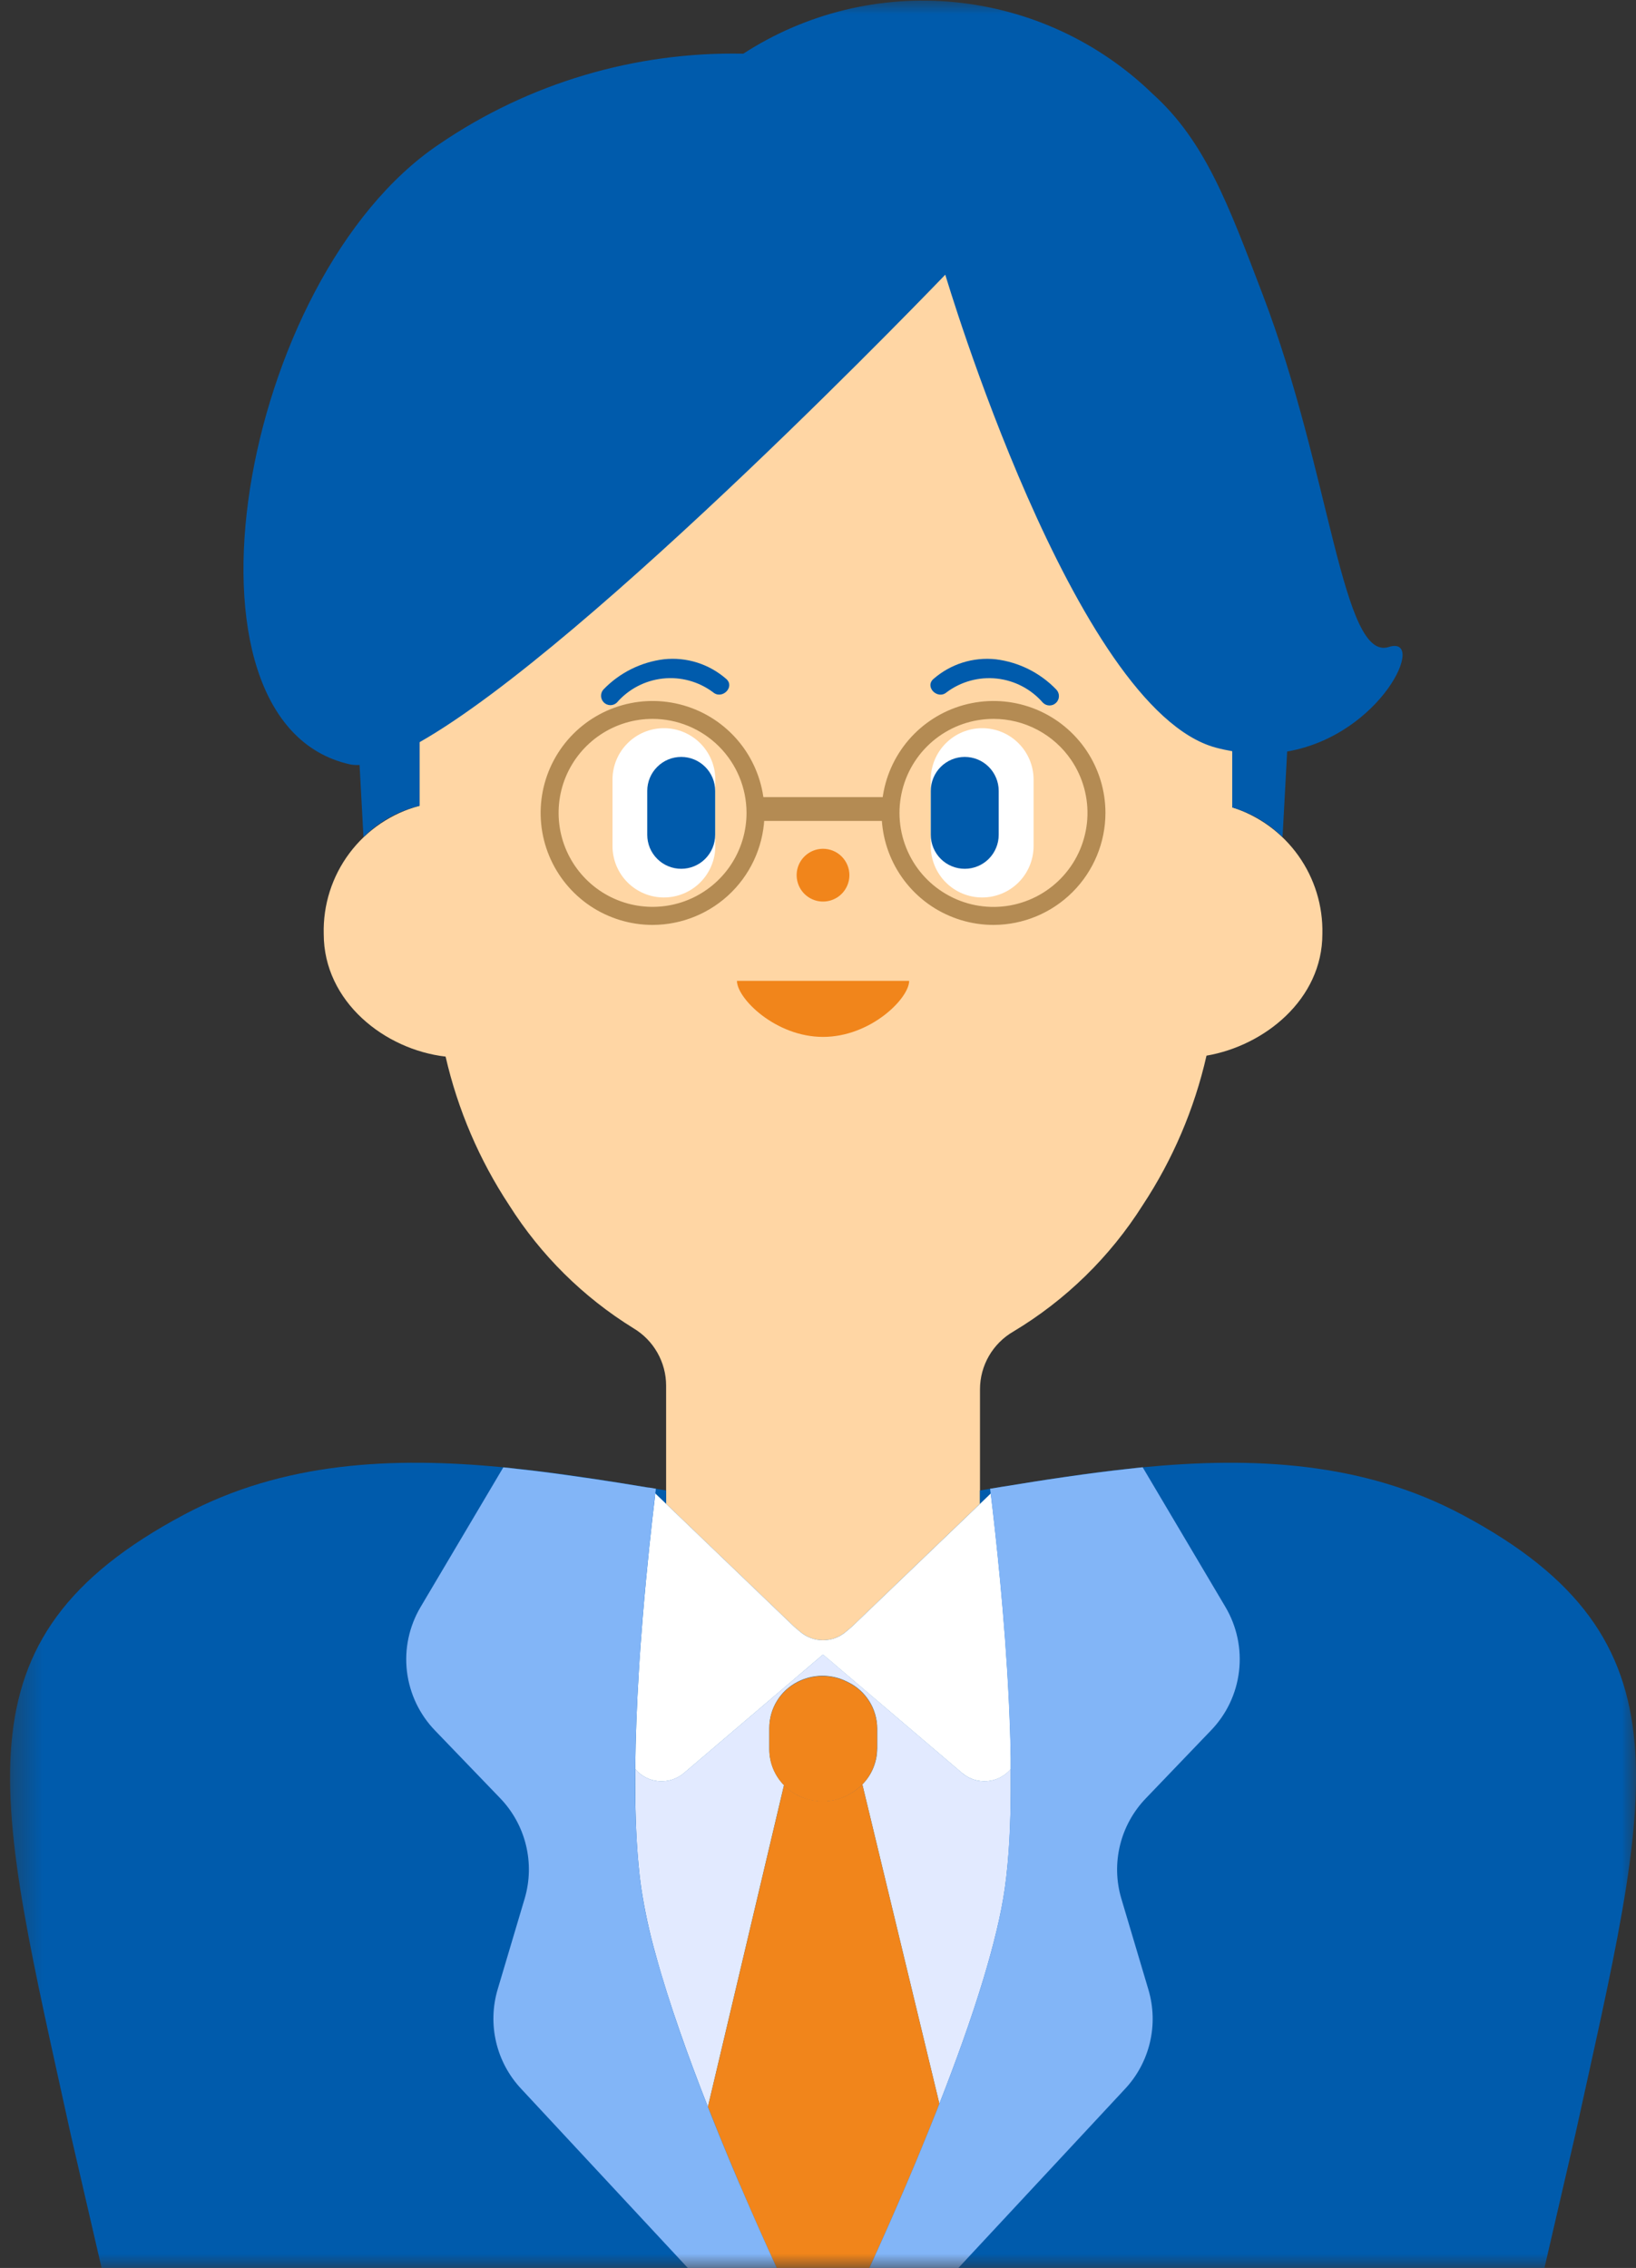 <svg width="57" height="79" viewBox="0 0 57 79" fill="none" xmlns="http://www.w3.org/2000/svg">
<rect x="0" y="0" width="57" height="79" fill="#333333" stroke="none"/>
<mask id="mask0_6202_2469" style="mask-type:luminance" maskUnits="userSpaceOnUse" x="0" y="0" width="57" height="79">
<path d="M57 0H0.351V79H57V0Z" fill="white"/>
</mask>
<g mask="url(#mask0_6202_2469)">
<path d="M46.073 32.533C46.096 31.558 45.803 30.601 45.237 29.806C44.671 29.011 43.863 28.421 42.934 28.123V19.181C42.933 18.339 42.869 17.498 42.741 16.666C42.397 14.38 41.559 12.196 40.285 10.266C39.049 8.328 37.349 6.728 35.34 5.611C33.331 4.493 31.075 3.894 28.776 3.866C26.477 3.894 24.222 4.493 22.213 5.611C20.203 6.728 18.504 8.328 17.268 10.266C15.994 12.196 15.156 14.38 14.812 16.666C14.683 17.498 14.618 18.339 14.618 19.181V28.068C13.641 28.329 12.78 28.911 12.174 29.721C11.568 30.531 11.253 31.522 11.279 32.533C11.279 34.891 13.404 36.561 15.525 36.805C15.948 38.649 16.699 40.403 17.741 41.982C18.84 43.721 20.32 45.186 22.07 46.267C22.417 46.474 22.704 46.766 22.903 47.117C23.103 47.467 23.208 47.864 23.208 48.267V56.9C23.217 57.535 23.477 58.14 23.932 58.583C24.387 59.026 24.999 59.27 25.634 59.261H31.717C32.352 59.268 32.963 59.024 33.418 58.582C33.873 58.139 34.134 57.535 34.144 56.9V48.392C34.144 47.985 34.252 47.585 34.456 47.232C34.66 46.88 34.952 46.587 35.305 46.383C37.13 45.289 38.673 43.782 39.811 41.983C40.86 40.394 41.614 38.629 42.036 36.772C44.054 36.428 46.073 34.812 46.073 32.533Z" fill="#FFD6A4"/>
<path d="M29.594 30.484C29.594 30.666 29.54 30.844 29.439 30.995C29.339 31.147 29.195 31.265 29.027 31.334C28.859 31.404 28.674 31.422 28.496 31.387C28.318 31.351 28.154 31.264 28.025 31.135C27.897 31.007 27.809 30.843 27.774 30.664C27.738 30.486 27.756 30.301 27.826 30.133C27.896 29.965 28.014 29.822 28.165 29.721C28.316 29.62 28.494 29.566 28.676 29.566C28.919 29.566 29.153 29.663 29.325 29.835C29.497 30.007 29.594 30.241 29.594 30.484Z" fill="#F1851B"/>
<path d="M31.676 34.166C31.676 34.777 30.333 36.119 28.676 36.119C27.019 36.119 25.676 34.777 25.676 34.166H31.676Z" fill="#F1851B"/>
<path d="M25.302 23.649C25.007 23.392 24.663 23.198 24.29 23.08C23.916 22.962 23.523 22.923 23.134 22.964C22.332 23.062 21.588 23.434 21.027 24.015C20.97 24.077 20.939 24.159 20.941 24.243C20.943 24.327 20.977 24.407 21.037 24.467C21.096 24.527 21.177 24.561 21.261 24.563C21.345 24.565 21.427 24.534 21.489 24.477C21.898 24.004 22.471 23.704 23.093 23.636C23.714 23.568 24.338 23.738 24.84 24.111C25.155 24.387 25.62 23.927 25.302 23.649Z" fill="#005BAC"/>
<path d="M23.131 31.262C22.656 31.262 22.2 31.073 21.865 30.738C21.529 30.402 21.34 29.946 21.34 29.471V27.156C21.34 26.681 21.529 26.226 21.865 25.89C22.2 25.554 22.656 25.365 23.131 25.365C23.606 25.365 24.061 25.554 24.397 25.89C24.733 26.226 24.922 26.681 24.922 27.156V29.471C24.922 29.946 24.733 30.402 24.397 30.738C24.061 31.073 23.606 31.262 23.131 31.262Z" fill="white"/>
<path d="M23.738 30.263C23.582 30.264 23.428 30.233 23.284 30.174C23.14 30.115 23.009 30.028 22.899 29.918C22.789 29.808 22.701 29.678 22.641 29.534C22.582 29.39 22.551 29.236 22.551 29.08V27.549C22.551 27.235 22.676 26.935 22.898 26.713C23.119 26.491 23.42 26.366 23.734 26.366C24.048 26.366 24.349 26.491 24.57 26.713C24.792 26.935 24.917 27.235 24.917 27.549V29.08C24.917 29.394 24.792 29.695 24.57 29.917C24.349 30.139 24.048 30.263 23.734 30.263" fill="#005BAC"/>
<path d="M32.985 24.112C33.486 23.739 34.111 23.569 34.732 23.637C35.354 23.705 35.927 24.005 36.336 24.478C36.366 24.508 36.403 24.532 36.442 24.549C36.482 24.565 36.524 24.574 36.567 24.574C36.61 24.573 36.653 24.565 36.693 24.549C36.732 24.532 36.768 24.508 36.798 24.477C36.829 24.447 36.853 24.411 36.869 24.371C36.886 24.332 36.894 24.289 36.894 24.246C36.894 24.203 36.886 24.161 36.869 24.121C36.852 24.081 36.828 24.045 36.798 24.015C36.237 23.434 35.493 23.063 34.691 22.965C34.302 22.924 33.909 22.963 33.535 23.081C33.163 23.199 32.818 23.393 32.523 23.65C32.205 23.927 32.669 24.388 32.985 24.112Z" fill="#005BAC"/>
<path d="M34.22 31.262C34.695 31.262 35.151 31.073 35.486 30.738C35.822 30.402 36.011 29.946 36.011 29.471V27.156C36.011 26.681 35.822 26.226 35.486 25.89C35.151 25.554 34.695 25.365 34.22 25.365C33.745 25.365 33.289 25.554 32.954 25.89C32.618 26.226 32.429 26.681 32.429 27.156V29.471C32.429 29.946 32.618 30.402 32.954 30.738C33.289 31.073 33.745 31.262 34.22 31.262Z" fill="white"/>
<path d="M33.613 30.263C33.927 30.263 34.228 30.139 34.45 29.917C34.671 29.695 34.796 29.394 34.796 29.08V27.549C34.796 27.235 34.671 26.935 34.45 26.713C34.228 26.491 33.927 26.366 33.613 26.366C33.299 26.366 32.998 26.491 32.776 26.713C32.555 26.935 32.43 27.235 32.43 27.549V29.08C32.43 29.394 32.555 29.695 32.776 29.917C32.998 30.139 33.299 30.263 33.613 30.263Z" fill="#005BAC"/>
<path d="M50.942 52.762C47.473 50.914 43.654 50.742 39.812 51.111C38.18 51.267 36.545 51.522 34.93 51.788L34.499 51.858L34.143 51.917V52.383L29.686 56.66L29.459 56.851C29.239 57.034 28.962 57.135 28.675 57.135C28.389 57.135 28.112 57.034 27.892 56.851L27.665 56.66L23.208 52.383V51.917L22.852 51.858C21.097 51.567 19.316 51.281 17.538 51.111C13.697 50.742 9.877 50.911 6.409 52.762C-1.757 57.111 -0.135 62.473 2.461 74.336L3.54 79.001H53.81L54.889 74.336C57.489 62.473 59.107 57.111 50.942 52.762Z" fill="#005BAC"/>
<path d="M23.68 70.747C23.362 69.834 23.08 68.936 22.845 68.092C23.076 68.936 23.362 69.834 23.68 70.747Z" fill="#ACD3FA"/>
<path d="M33.53 61.765L28.676 57.63L23.821 61.766C23.578 61.97 23.263 62.07 22.947 62.043C22.63 62.016 22.337 61.864 22.132 61.621C22.122 62.803 22.151 63.944 22.246 64.954C22.271 65.233 22.302 65.503 22.34 65.761C22.46 66.548 22.629 67.326 22.846 68.092C23.077 68.936 23.363 69.834 23.681 70.747C23.986 71.625 24.321 72.517 24.664 73.39L27.316 62.181C26.989 61.848 26.805 61.4 26.804 60.933V60.185C26.805 59.854 26.896 59.529 27.07 59.247C27.242 58.965 27.49 58.736 27.785 58.585C28.049 58.449 28.341 58.376 28.638 58.373C28.935 58.37 29.229 58.437 29.495 58.568L29.545 58.593C29.849 58.74 30.105 58.969 30.285 59.254C30.465 59.539 30.561 59.87 30.562 60.207V60.907C30.56 61.375 30.375 61.824 30.045 62.157L32.729 73.281C33.295 71.836 33.837 70.343 34.257 68.953C34.434 68.369 34.589 67.804 34.718 67.268C34.847 66.732 34.947 66.226 35.012 65.761C35.048 65.503 35.08 65.233 35.105 64.954C35.158 64.394 35.191 63.795 35.205 63.17C35.219 62.67 35.22 62.147 35.216 61.62C35.011 61.863 34.718 62.014 34.401 62.042C34.085 62.069 33.77 61.969 33.527 61.765" fill="#E2EAFF"/>
<path d="M31.569 76.113C31.686 75.838 31.804 75.557 31.925 75.27C32.165 74.696 32.407 74.101 32.646 73.496C32.674 73.425 32.702 73.352 32.73 73.28L30.045 62.155C29.985 62.217 29.922 62.274 29.854 62.326C29.785 62.38 29.712 62.428 29.636 62.471L29.587 62.499C29.371 62.621 29.133 62.699 28.887 62.729C28.806 62.739 28.724 62.743 28.643 62.742C28.545 62.741 28.448 62.731 28.351 62.715C28.224 62.695 28.099 62.661 27.978 62.615C27.88 62.579 27.785 62.534 27.695 62.481C27.557 62.398 27.43 62.297 27.317 62.181L24.664 73.389C24.916 74.031 25.173 74.662 25.426 75.27C25.546 75.558 25.665 75.839 25.783 76.113C26.252 77.213 26.697 78.205 27.06 79H30.291C30.655 78.205 31.099 77.213 31.569 76.113Z" fill="#F1851B"/>
<path d="M30.561 60.901V60.201C30.557 59.866 30.459 59.539 30.28 59.257C30.101 58.974 29.846 58.747 29.545 58.601L29.494 58.575C29.227 58.444 28.934 58.378 28.637 58.381C28.341 58.384 28.049 58.457 27.785 58.593C27.49 58.743 27.242 58.972 27.069 59.255C26.896 59.537 26.804 59.862 26.803 60.193V60.941C26.804 61.408 26.988 61.856 27.315 62.189C27.427 62.305 27.555 62.406 27.694 62.489C27.785 62.541 27.88 62.586 27.978 62.623C28.188 62.704 28.411 62.747 28.636 62.752C28.718 62.753 28.8 62.748 28.881 62.738C29.127 62.709 29.365 62.631 29.581 62.509L29.63 62.481C29.706 62.438 29.779 62.39 29.848 62.336C29.916 62.283 29.98 62.226 30.04 62.165C30.369 61.832 30.555 61.383 30.556 60.915" fill="#F1851B"/>
<path d="M28.638 62.743C28.542 62.741 28.446 62.732 28.351 62.716C28.445 62.732 28.541 62.741 28.637 62.743" fill="#005BB1"/>
<path d="M22.832 52.023C22.711 53.017 22.539 54.556 22.394 56.322C22.539 54.557 22.712 53.023 22.832 52.023Z" fill="white"/>
<path d="M29.686 56.66L29.459 56.852C29.239 57.035 28.962 57.135 28.675 57.135C28.389 57.135 28.112 57.035 27.892 56.852L27.665 56.66L23.208 52.383L22.832 52.023C22.712 53.017 22.539 54.556 22.394 56.324C22.344 56.944 22.294 57.59 22.256 58.248C22.188 59.364 22.143 60.511 22.132 61.623C22.337 61.865 22.629 62.017 22.946 62.044C23.262 62.072 23.577 61.972 23.82 61.769L28.675 57.633L33.529 61.767C33.772 61.971 34.087 62.07 34.404 62.043C34.72 62.016 35.013 61.864 35.218 61.621C35.218 61.493 35.218 61.367 35.218 61.239C35.207 60.578 35.183 59.907 35.151 59.239C35.011 56.339 34.704 53.538 34.52 52.023L34.145 52.383L29.686 56.66Z" fill="white"/>
<path d="M35.209 63.17C35.192 63.794 35.159 64.394 35.109 64.953C35.162 64.394 35.195 63.794 35.209 63.17Z" fill="#72B5FC"/>
<path d="M32.646 73.5C32.407 74.1 32.165 74.7 31.925 75.273C32.165 74.7 32.407 74.105 32.646 73.5Z" fill="#72B5FC"/>
<path d="M25.782 76.113C25.665 75.838 25.546 75.557 25.426 75.27C25.172 74.662 24.916 74.031 24.663 73.389C24.32 72.516 23.985 71.624 23.68 70.746C23.362 69.833 23.08 68.935 22.845 68.091C22.628 67.326 22.459 66.547 22.339 65.76C22.302 65.502 22.271 65.232 22.245 64.952C22.151 63.844 22.114 62.732 22.132 61.62C22.142 60.508 22.188 59.361 22.256 58.245C22.296 57.587 22.343 56.94 22.394 56.321C22.539 54.555 22.711 53.016 22.832 52.021C22.838 51.968 22.846 51.906 22.852 51.857L22.621 51.819H22.594C22.247 51.761 21.899 51.705 21.55 51.649L21.071 51.576C20.848 51.541 20.625 51.506 20.401 51.476C20.177 51.446 19.936 51.411 19.701 51.376C19.543 51.354 19.385 51.331 19.227 51.311C18.835 51.26 18.443 51.211 18.05 51.17C17.879 51.151 17.707 51.129 17.536 51.113L14.654 55.977C14.254 56.652 14.086 57.439 14.178 58.218C14.271 58.997 14.617 59.724 15.163 60.286L17.419 62.63C17.86 63.085 18.172 63.649 18.323 64.264C18.475 64.879 18.46 65.523 18.281 66.13L17.338 69.3C17.161 69.898 17.143 70.532 17.287 71.139C17.43 71.746 17.73 72.304 18.157 72.759L23.963 79H27.063C26.699 78.205 26.255 77.213 25.785 76.113" fill="#82B5F7"/>
<path d="M42.185 60.283C42.731 59.721 43.078 58.994 43.169 58.215C43.261 57.436 43.094 56.649 42.694 55.974L39.812 51.11C39.641 51.126 39.47 51.149 39.299 51.167C38.593 51.243 37.886 51.337 37.181 51.438L37.069 51.454C36.369 51.554 35.669 51.667 34.969 51.781L34.927 51.787L34.496 51.858C34.502 51.908 34.509 51.97 34.515 52.022C34.699 53.539 35.006 56.342 35.146 59.239C35.178 59.905 35.202 60.575 35.213 61.239C35.213 61.368 35.213 61.495 35.213 61.623C35.218 62.15 35.213 62.671 35.203 63.174C35.186 63.798 35.153 64.397 35.103 64.957C35.076 65.236 35.045 65.506 35.009 65.764C34.943 66.229 34.843 66.735 34.715 67.271C34.587 67.807 34.431 68.371 34.254 68.956C33.833 70.346 33.293 71.839 32.726 73.284C32.698 73.356 32.671 73.429 32.643 73.501C32.404 74.101 32.161 74.701 31.922 75.274C31.802 75.562 31.683 75.843 31.565 76.117C31.096 77.217 30.652 78.209 30.288 79.004H33.388L39.193 72.768C39.62 72.314 39.92 71.755 40.064 71.148C40.208 70.541 40.19 69.907 40.013 69.309L39.068 66.134C38.888 65.527 38.873 64.883 39.025 64.268C39.176 63.653 39.489 63.089 39.93 62.634L42.185 60.283Z" fill="#82B5F7"/>
<path d="M35.151 59.239C35.183 59.905 35.207 60.576 35.218 61.239C35.207 60.579 35.183 59.908 35.151 59.239Z" fill="#744000"/>
<path d="M48.387 22.537C46.762 23.057 46.366 16.475 43.999 10.276C42.799 7.13 41.992 4.921 40.16 3.27C38.292 1.457 35.864 0.331 33.274 0.077C30.683 -0.178 28.083 0.454 25.898 1.87C22.123 1.794 18.417 2.896 15.298 5.025C8.351 9.693 5.709 25.177 12.188 26.624C12.3 26.646 12.414 26.654 12.528 26.646L12.664 29.159C13.202 28.622 13.878 28.245 14.618 28.07V25.853C20.551 22.486 32.935 9.568 32.935 9.568C32.935 9.568 37.417 24.69 42.351 26.04C42.551 26.094 42.741 26.134 42.932 26.167V28.126C43.593 28.319 44.196 28.675 44.685 29.161L44.846 26.178C48.153 25.603 49.735 22.105 48.384 22.537" fill="#005BAC"/>
<path d="M22.736 32.218C21.965 32.218 21.211 31.989 20.569 31.561C19.928 31.132 19.428 30.523 19.133 29.81C18.838 29.098 18.761 28.314 18.911 27.557C19.061 26.801 19.433 26.106 19.978 25.56C20.524 25.015 21.219 24.643 21.975 24.493C22.732 24.342 23.516 24.42 24.229 24.715C24.941 25.01 25.55 25.51 25.979 26.151C26.407 26.793 26.636 27.547 26.636 28.318C26.634 29.352 26.223 30.343 25.492 31.074C24.761 31.805 23.77 32.216 22.736 32.218ZM22.736 25.041C22.088 25.041 21.456 25.233 20.917 25.593C20.379 25.953 19.959 26.464 19.711 27.062C19.463 27.66 19.399 28.319 19.525 28.954C19.651 29.589 19.963 30.172 20.421 30.63C20.879 31.088 21.462 31.4 22.097 31.526C22.732 31.652 23.391 31.588 23.989 31.34C24.587 31.092 25.099 30.672 25.458 30.134C25.818 29.596 26.01 28.962 26.01 28.315C26.009 27.447 25.664 26.615 25.05 26.001C24.436 25.387 23.604 25.042 22.736 25.041Z" fill="#B48B53"/>
<path d="M34.615 32.218C33.844 32.218 33.09 31.989 32.448 31.561C31.807 31.132 31.307 30.523 31.012 29.81C30.717 29.098 30.64 28.314 30.79 27.557C30.94 26.801 31.312 26.106 31.857 25.56C32.403 25.015 33.098 24.643 33.854 24.493C34.611 24.342 35.395 24.42 36.108 24.715C36.82 25.01 37.429 25.51 37.858 26.151C38.286 26.793 38.515 27.547 38.515 28.318C38.513 29.352 38.101 30.342 37.37 31.073C36.639 31.804 35.649 32.216 34.615 32.218ZM34.615 25.041C33.884 25.041 33.173 25.285 32.597 25.736C32.021 26.186 31.612 26.816 31.436 27.526C31.259 28.236 31.326 28.984 31.624 29.652C31.922 30.32 32.435 30.868 33.082 31.21C33.728 31.553 34.471 31.669 35.19 31.54C35.91 31.411 36.566 31.045 37.054 30.5C37.542 29.956 37.833 29.263 37.882 28.533C37.93 27.804 37.733 27.079 37.322 26.474C37.022 26.033 36.618 25.672 36.146 25.422C35.674 25.172 35.149 25.041 34.615 25.041Z" fill="#B48B53"/>
<path d="M30.861 28.595H26.579C26.539 28.601 26.498 28.599 26.459 28.588C26.421 28.577 26.385 28.557 26.355 28.53C26.324 28.503 26.301 28.47 26.285 28.433C26.27 28.395 26.263 28.355 26.265 28.315C26.265 28.141 26.405 28 26.579 27.766H30.861C31.035 28 31.175 28.141 31.175 28.315C31.177 28.355 31.17 28.395 31.155 28.433C31.139 28.47 31.116 28.503 31.085 28.53C31.055 28.557 31.019 28.577 30.981 28.588C30.942 28.599 30.901 28.601 30.861 28.595Z" fill="#B48B53"/>
</g>
</svg>
